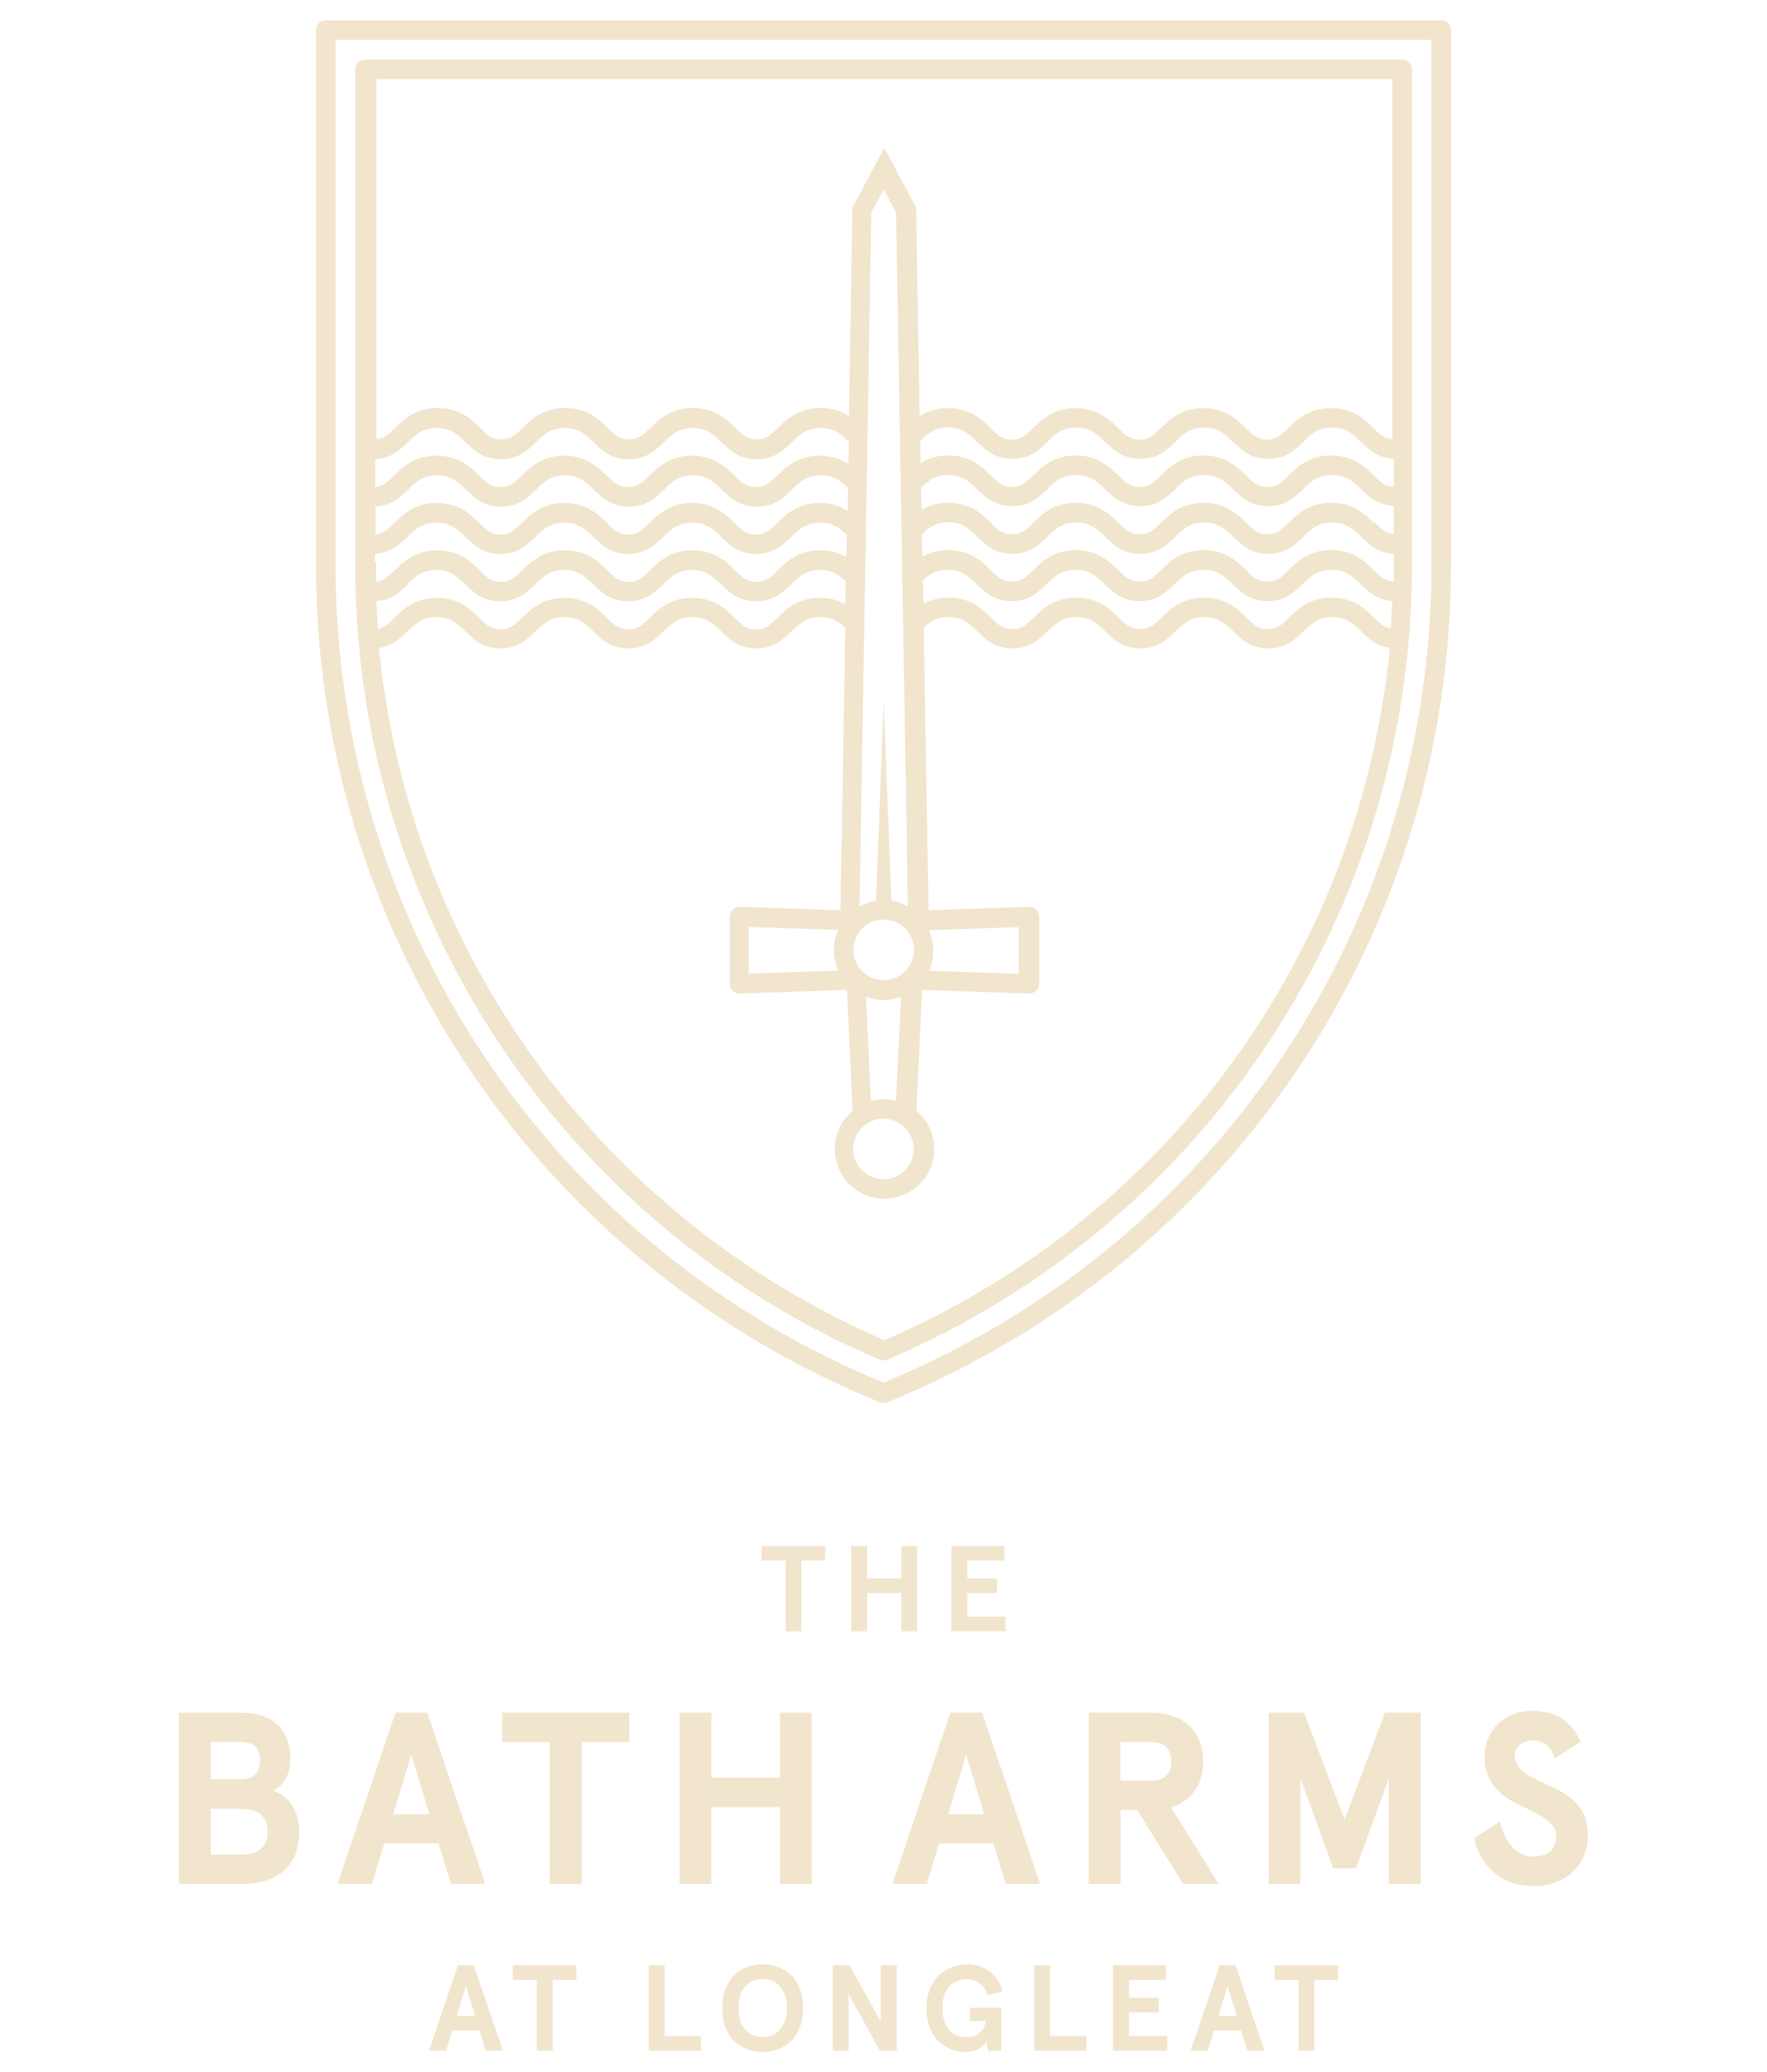 <?xml version="1.0" encoding="UTF-8"?><svg id="Layer_1" xmlns="http://www.w3.org/2000/svg" viewBox="0 0 87 102"><defs><style>.cls-1{fill:#f2e5cd;}</style></defs><path class="cls-1" d="m38.67,76.82h-1.17v-.72h3.13v.72h-1.17v3.49h-.78v-3.49h0Zm3.24-.72h.78v1.6h1.69v-1.6h.78v4.21h-.78v-1.89h-1.69v1.89h-.78v-4.21h0Zm4.93,0h2.61v.72h-1.82v.88h1.46v.72h-1.46v1.16h1.88v.72h-2.67v-4.21h0Zm-38.03,8.21h3.08c1.43,0,2.41.75,2.41,2.28,0,.69-.3,1.28-.83,1.55.79.33,1.26.99,1.26,2.06,0,1.64-1.06,2.54-2.78,2.54h-3.14v-8.43h0Zm3,3.28c.63,0,.99-.23.99-.92s-.36-.92-1.02-.92h-1.4v1.83h1.43Zm0,3.71c.98,0,1.36-.41,1.36-1.13s-.39-1.13-1.36-1.13h-1.43v2.26h1.43Zm7.66-6.99h1.57l2.85,8.43h-1.69l-.61-1.99h-2.67l-.61,1.99h-1.69l2.85-8.43h0Zm1.67,5l-.89-2.93-.89,2.93h1.78Zm5.94-3.55h-2.35v-1.45h6.26v1.45h-2.35v6.99h-1.57v-6.99h0Zm6.38-1.45h1.57v3.2h3.37v-3.2h1.57v8.43h-1.57v-3.78h-3.37v3.78h-1.57v-8.43h0Zm13.33,0h1.57l2.85,8.43h-1.69l-.61-1.99h-2.67l-.61,1.99h-1.69l2.85-8.43h0Zm1.67,5l-.89-2.93-.89,2.93h1.78Zm5.14-5h3.07c1.69,0,2.57,1,2.57,2.4,0,1.11-.55,1.95-1.58,2.26l2.34,3.77h-1.75l-2.26-3.64h-.82v3.64h-1.57v-8.43h0Zm3.08,3.35c.57,0,.99-.26.99-.95s-.42-.95-.99-.95h-1.52v1.9h1.52Zm5.77-3.35h1.76l1.99,5.26,1.99-5.26h1.76v8.43h-1.57v-5.2l-1.61,4.43h-1.13l-1.61-4.43v5.2h-1.57v-8.43h0Zm10.14,6.17l1.26-.8c.24.94.75,1.71,1.67,1.71.63,0,1.1-.29,1.1-1,0-.75-.95-1.11-1.94-1.6-.82-.41-1.59-1.06-1.59-2.31s.95-2.26,2.35-2.26c1.19,0,1.98.55,2.38,1.53l-1.26.81c-.23-.66-.63-.89-1.12-.89-.46,0-.86.33-.86.77,0,.7.82,1.05,1.69,1.45.99.46,1.91,1.02,1.91,2.44,0,1.54-1.12,2.52-2.7,2.52s-2.64-1.07-2.9-2.36h0Zm-50.04,6.26h.78l1.43,4.21h-.84l-.31-.99h-1.34l-.31.99h-.84l1.43-4.21h0Zm.84,2.5l-.45-1.46-.45,1.46h.89Zm3.03-1.78h-1.17v-.72h3.13v.72h-1.17v3.49h-.78v-3.49h0Zm5.52-.72h.78v3.49h1.79v.72h-2.57v-4.21h0Zm3.62,2.11c0-1.46.92-2.15,1.99-2.15s1.99.69,1.99,2.15-.92,2.16-1.99,2.16-1.99-.69-1.99-2.16h0Zm3.18,0c0-1-.56-1.43-1.19-1.43s-1.19.43-1.19,1.43.56,1.43,1.19,1.43,1.19-.43,1.19-1.43h0Zm2.26-2.11h.82l1.55,2.78v-2.78h.78v4.21h-.82l-1.55-2.78v2.78h-.78v-4.21h0Zm4.62,2.11c0-1.44.96-2.15,2-2.15.94,0,1.53.56,1.75,1.33l-.72.19c-.2-.48-.52-.79-1.04-.79-.67,0-1.21.45-1.21,1.43s.54,1.43,1.19,1.43c.62,0,.9-.42.95-.8h-.78v-.65h1.54v2.12h-.66l-.07-.45c-.16.25-.48.5-1.02.5-1.02,0-1.94-.72-1.94-2.16h0Zm5.3-2.11h.78v3.49h1.79v.72h-2.57v-4.21h0Zm3.88,0h2.61v.72h-1.82v.88h1.46v.72h-1.46v1.16h1.88v.72h-2.67v-4.21h0Zm5.25,0h.78l1.43,4.21h-.84l-.31-.99h-1.34l-.31.99h-.84l1.43-4.21h0Zm.84,2.5l-.45-1.46-.45,1.46h.89Zm3.03-1.78h-1.17v-.72h3.13v.72h-1.17v3.49h-.78v-3.49h0ZM70.96,1H16.04c-.27,0-.48.22-.48.48v26.17c-.07,17.9,10.53,34.02,26.99,41.06l.76.32c.06.03.12.04.19.04s.13-.01.19-.04l.76-.32c16.46-7.04,27.06-23.15,26.99-41.05V1.48c0-.27-.22-.48-.48-.48h0Zm-.48,26.66c.06,17.51-10.3,33.27-26.41,40.16l-.57.24-.57-.24c-16.11-6.89-26.47-22.65-26.41-40.17V1.96h53.95v25.7h0Zm-27.16,39.27c.06.03.12.04.19.04s.13-.01.19-.04c15.75-6.73,25.88-22.15,25.82-39.28V3.41c0-.27-.22-.48-.48-.48H17.97c-.27,0-.48.22-.48.48v24.25c-.06,17.13,10.07,32.54,25.82,39.28h0Zm.19-.97c-13.97-6.05-23.38-19.12-24.85-34.06.67-.1,1.06-.48,1.41-.82.38-.38.72-.7,1.42-.7s1.03.33,1.42.7c.4.39.86.84,1.73.84s1.33-.45,1.73-.84c.38-.38.72-.7,1.42-.7s1.03.33,1.42.7c.4.39.86.84,1.73.84s1.33-.45,1.73-.84c.38-.38.72-.7,1.42-.7s1.03.33,1.42.7c.4.39.86.84,1.73.84s1.33-.45,1.73-.84c.38-.38.72-.7,1.42-.7.58,0,.91.23,1.23.52l-.24,13.91-4.95-.17c-.13,0-.26.04-.35.14-.09.09-.15.22-.15.35v3.29c0,.13.05.26.15.35.09.09.21.14.33.14,0,0,.01,0,.02,0l5.27-.18.28,5.95c-.54.45-.88,1.13-.88,1.88,0,1.35,1.1,2.45,2.45,2.45s2.45-1.1,2.45-2.45c0-.76-.34-1.43-.88-1.88l.28-5.95,5.27.18s.01,0,.02,0c.12,0,.24-.05.33-.14.09-.09.15-.22.15-.35v-3.29c0-.13-.05-.26-.15-.35-.09-.09-.21-.14-.35-.14l-4.95.17-.24-13.91c.31-.29.64-.52,1.22-.52.7,0,1.03.33,1.42.7.4.39.86.84,1.73.84s1.33-.45,1.73-.84c.38-.38.72-.7,1.42-.7s1.03.33,1.42.7c.4.39.86.84,1.73.84s1.33-.45,1.73-.84c.38-.38.72-.7,1.42-.7s1.03.33,1.42.7c.4.39.86.84,1.73.84s1.33-.45,1.73-.84c.38-.38.72-.7,1.42-.7s1.03.33,1.42.7c.35.34.74.72,1.41.82-1.46,14.94-10.87,28.01-24.85,34.06h0Zm0-20.69c.82,0,1.49.67,1.49,1.49s-.67,1.49-1.49,1.49-1.49-.67-1.49-1.49.67-1.49,1.49-1.49h0Zm-1.19-.65l.58-34.15.61-1.15.61,1.15.58,34.15c-.25-.14-.52-.23-.81-.28l-.19-4.84-.19-5-.19,5-.19,4.84c-.29.05-.56.14-.81.28h0Zm26.23-16c-.39-.04-.6-.24-.92-.56-.42-.41-1-.98-2.09-.98s-1.67.57-2.09.98c-.36.35-.58.57-1.05.57s-.7-.21-1.05-.57c-.42-.41-1-.98-2.09-.98s-1.67.57-2.09.98c-.36.35-.58.57-1.05.57s-.7-.21-1.06-.57c-.42-.41-1-.98-2.09-.98s-1.67.57-2.09.98c-.36.35-.58.57-1.05.57s-.7-.21-1.05-.57c-.42-.41-1-.98-2.09-.98-.54,0-.95.14-1.28.33l-.02-1.11c.34-.33.67-.59,1.3-.59.7,0,1.03.33,1.42.71.4.39.86.84,1.73.84s1.33-.45,1.73-.84c.38-.38.72-.7,1.42-.7s1.03.33,1.42.7c.4.4.86.84,1.73.84s1.33-.45,1.73-.84c.38-.38.72-.7,1.42-.7s1.03.33,1.42.7c.4.39.86.84,1.73.84s1.33-.45,1.73-.84c.38-.38.72-.7,1.42-.7s1.03.33,1.42.7c.38.38.82.79,1.61.84v.4c0,.32,0,.64,0,.97h0Zm-.92-2.89c-.42-.41-1-.98-2.09-.98s-1.67.57-2.09.98c-.36.35-.58.57-1.05.57s-.7-.21-1.05-.57c-.42-.41-1-.98-2.09-.98s-1.67.57-2.09.98c-.36.35-.58.57-1.05.57s-.7-.21-1.06-.57c-.42-.41-1-.98-2.09-.98s-1.67.57-2.09.98c-.36.35-.58.57-1.05.57s-.7-.21-1.05-.57c-.42-.41-1-.98-2.09-.98-.56,0-.98.15-1.32.35l-.02-1.09c.35-.34.69-.63,1.34-.63.7,0,1.03.33,1.42.7.4.39.86.84,1.73.84s1.33-.45,1.73-.84c.38-.38.72-.7,1.42-.7s1.03.33,1.42.7c.4.39.86.84,1.73.84s1.33-.45,1.73-.84c.38-.38.72-.7,1.42-.7s1.03.33,1.42.7c.4.39.86.84,1.73.84s1.33-.45,1.73-.84c.38-.38.72-.7,1.42-.7s1.03.33,1.42.7c.38.38.82.79,1.61.83v1.37c-.4-.03-.61-.24-.93-.56h0Zm-22.23,2.87c.33-.31.66-.55,1.26-.55.7,0,1.03.33,1.42.7.4.39.86.84,1.73.84s1.33-.45,1.73-.84c.38-.38.72-.7,1.42-.7s1.03.33,1.42.7c.4.39.86.84,1.73.84s1.33-.45,1.73-.84c.38-.38.72-.7,1.42-.7s1.03.33,1.42.7c.4.39.86.84,1.73.84s1.33-.45,1.73-.84c.38-.38.72-.7,1.42-.7s1.03.33,1.42.7c.38.37.8.78,1.57.83-.02.45-.05.91-.08,1.36-.32-.06-.52-.25-.82-.54-.42-.41-1-.98-2.09-.98s-1.67.57-2.09.98c-.36.35-.58.57-1.05.57s-.7-.21-1.05-.57c-.42-.41-1-.98-2.09-.98s-1.67.57-2.09.98c-.36.35-.58.57-1.05.57s-.7-.21-1.06-.57c-.42-.41-1-.98-2.09-.98s-1.67.57-2.09.98c-.36.35-.58.57-1.05.57s-.7-.21-1.05-.57c-.42-.41-1-.98-2.09-.98-.52,0-.92.13-1.24.31l-.02-1.12h0Zm23.16-4.64c-.4-.03-.61-.24-.93-.56-.42-.41-1-.98-2.09-.98s-1.67.57-2.09.98c-.36.35-.58.57-1.05.57s-.7-.21-1.05-.57c-.42-.41-1-.98-2.09-.98s-1.67.57-2.09.98c-.36.35-.58.57-1.05.57s-.7-.21-1.06-.57c-.42-.41-1-.98-2.09-.98s-1.67.57-2.09.98c-.36.35-.58.57-1.05.57s-.7-.21-1.05-.57c-.42-.41-1-.98-2.09-.98-.58,0-1.02.16-1.36.37l-.02-1.08c.37-.36.7-.67,1.38-.67s1.03.33,1.42.71c.4.39.86.84,1.73.84s1.33-.45,1.73-.84c.38-.38.72-.7,1.42-.7s1.03.33,1.42.7c.4.39.86.84,1.73.84s1.33-.45,1.73-.84c.38-.38.72-.7,1.42-.7s1.03.33,1.42.7c.4.39.86.84,1.73.84s1.33-.45,1.73-.84c.38-.38.72-.7,1.42-.7s1.03.33,1.42.7c.38.38.82.79,1.61.84v1.37h0Zm-50.1,3.7v-.4c.79-.04,1.22-.46,1.61-.83.38-.38.72-.7,1.42-.7s1.03.33,1.42.7c.4.39.86.84,1.73.84s1.33-.45,1.73-.84c.38-.38.72-.7,1.42-.7s1.03.33,1.42.7c.4.39.86.84,1.73.84s1.33-.45,1.73-.84c.38-.38.72-.7,1.42-.7s1.03.33,1.42.7c.4.4.86.84,1.73.84s1.33-.45,1.73-.84c.38-.38.72-.7,1.42-.7.63,0,.96.27,1.3.59l-.02,1.1c-.33-.19-.74-.33-1.28-.33-1.09,0-1.67.57-2.09.98-.36.35-.58.57-1.05.57s-.7-.21-1.06-.57c-.42-.41-1-.98-2.09-.98s-1.67.57-2.09.98c-.36.35-.58.57-1.05.57s-.7-.21-1.06-.57c-.42-.41-1-.98-2.09-.98s-1.67.57-2.09.98c-.36.35-.58.57-1.05.57s-.7-.21-1.05-.57c-.42-.41-1-.98-2.09-.98s-1.67.57-2.09.98c-.32.32-.53.52-.92.56,0-.32-.01-.64,0-.97h0Zm23.22-2.55c-.34-.2-.76-.35-1.32-.35-1.09,0-1.67.57-2.09.98-.36.35-.58.57-1.05.57s-.7-.21-1.06-.57c-.42-.41-1-.98-2.09-.98s-1.67.57-2.09.98c-.36.35-.58.57-1.05.57s-.7-.21-1.05-.57c-.42-.41-1-.98-2.09-.98s-1.67.57-2.09.98c-.36.35-.58.57-1.05.57s-.7-.21-1.05-.57c-.42-.41-1-.98-2.09-.98s-1.67.57-2.09.98c-.33.32-.54.52-.93.56v-1.37c.79-.04,1.23-.46,1.61-.83.38-.38.72-.7,1.42-.7s1.03.33,1.42.7c.4.39.86.84,1.73.84s1.33-.45,1.73-.84c.38-.38.72-.7,1.42-.7s1.03.33,1.42.7c.4.39.86.84,1.73.84s1.33-.45,1.73-.84c.38-.38.72-.7,1.42-.7s1.03.33,1.42.7c.4.39.86.84,1.73.84s1.33-.45,1.73-.84c.38-.38.72-.7,1.42-.7.65,0,.99.29,1.34.63l-.02,1.09h0Zm-21.62,3.65c.38-.38.72-.7,1.42-.7s1.03.33,1.42.7c.4.39.86.84,1.73.84s1.33-.45,1.73-.84c.38-.38.72-.7,1.42-.7s1.03.33,1.42.7c.4.39.86.84,1.73.84s1.33-.45,1.73-.84c.38-.38.72-.7,1.42-.7s1.03.33,1.42.7c.4.39.86.84,1.73.84s1.33-.45,1.73-.84c.38-.38.72-.7,1.42-.7.61,0,.94.25,1.26.56l-.02,1.12c-.32-.18-.73-.31-1.25-.31-1.09,0-1.67.57-2.09.98-.36.35-.58.57-1.05.57s-.7-.21-1.06-.57c-.42-.41-1-.98-2.09-.98s-1.67.57-2.09.98c-.36.35-.58.57-1.05.57s-.7-.21-1.06-.57c-.42-.41-1-.98-2.09-.98s-1.67.57-2.09.98c-.36.35-.58.57-1.05.57s-.7-.21-1.05-.57c-.42-.41-1-.98-2.09-.98s-1.67.57-2.09.98c-.29.29-.49.48-.81.54-.03-.45-.06-.9-.08-1.36.77-.05,1.19-.46,1.57-.83h0Zm23.44,26.31c.82,0,1.49.67,1.49,1.49s-.67,1.49-1.49,1.49-1.49-.67-1.49-1.49.67-1.49,1.49-1.49h0Zm-.86-6c.27.1.56.16.86.16s.6-.06.86-.16l-.24,5.12c-.2-.05-.41-.08-.62-.08s-.42.03-.62.08l-.24-5.12h0Zm-.92-26.26c-.34-.21-.78-.38-1.36-.38-1.09,0-1.67.57-2.09.98-.36.35-.58.57-1.05.57s-.7-.21-1.06-.57c-.42-.41-1-.98-2.09-.98s-1.67.57-2.09.98c-.36.35-.58.57-1.05.57s-.7-.21-1.06-.57c-.42-.41-1-.98-2.09-.98s-1.67.57-2.09.98c-.36.35-.58.57-1.05.57s-.7-.21-1.05-.57c-.42-.41-1-.98-2.09-.98s-1.67.57-2.09.98c-.33.32-.54.52-.93.56v-1.37c.79-.04,1.22-.46,1.61-.83.38-.38.72-.7,1.42-.7s1.03.33,1.42.7c.4.39.86.84,1.73.84s1.33-.45,1.73-.84c.38-.38.72-.7,1.42-.7s1.03.33,1.42.7c.4.4.86.84,1.73.84s1.33-.45,1.73-.84c.38-.38.72-.7,1.42-.7s1.03.33,1.42.7c.4.39.86.84,1.73.84s1.33-.45,1.73-.84c.38-.38.72-.7,1.42-.7s1.01.31,1.38.67l-.02,1.08h0Zm-.45,24.97l-4.41.15v-2.3l4.41.15c-.14.3-.21.64-.21,1s.08.69.21,1h0Zm4.47-1.99l4.41-.15v2.3l-4.41-.15c.14-.3.21-.64.21-1s-.08-.69-.21-1h0ZM68.55,3.89v17.74c-.4-.03-.61-.24-.93-.56-.42-.41-1-.98-2.09-.98s-1.67.57-2.09.98c-.36.35-.58.57-1.05.57s-.7-.21-1.05-.57c-.42-.41-1-.98-2.09-.98s-1.67.57-2.09.98c-.36.35-.58.57-1.05.57s-.7-.21-1.06-.57c-.42-.41-1-.98-2.09-.98s-1.67.57-2.09.98c-.36.35-.58.57-1.05.57s-.7-.21-1.05-.57c-.42-.41-1-.98-2.09-.98-.61,0-1.05.17-1.4.4l-.17-10.15v-.12s-1.57-2.94-1.57-2.94l-1.57,2.94-.17,10.26c-.35-.23-.79-.4-1.4-.4-1.09,0-1.67.57-2.09.98-.36.35-.58.57-1.05.57s-.7-.21-1.06-.57c-.42-.41-1-.98-2.09-.98s-1.67.57-2.09.98c-.36.35-.58.57-1.05.57s-.7-.21-1.05-.57c-.42-.41-1-.98-2.09-.98s-1.67.57-2.09.98c-.36.35-.58.57-1.05.57s-.7-.21-1.05-.57c-.42-.41-1-.98-2.09-.98s-1.67.57-2.09.98c-.33.32-.54.52-.93.56V3.89h50.1Z"/></svg>
